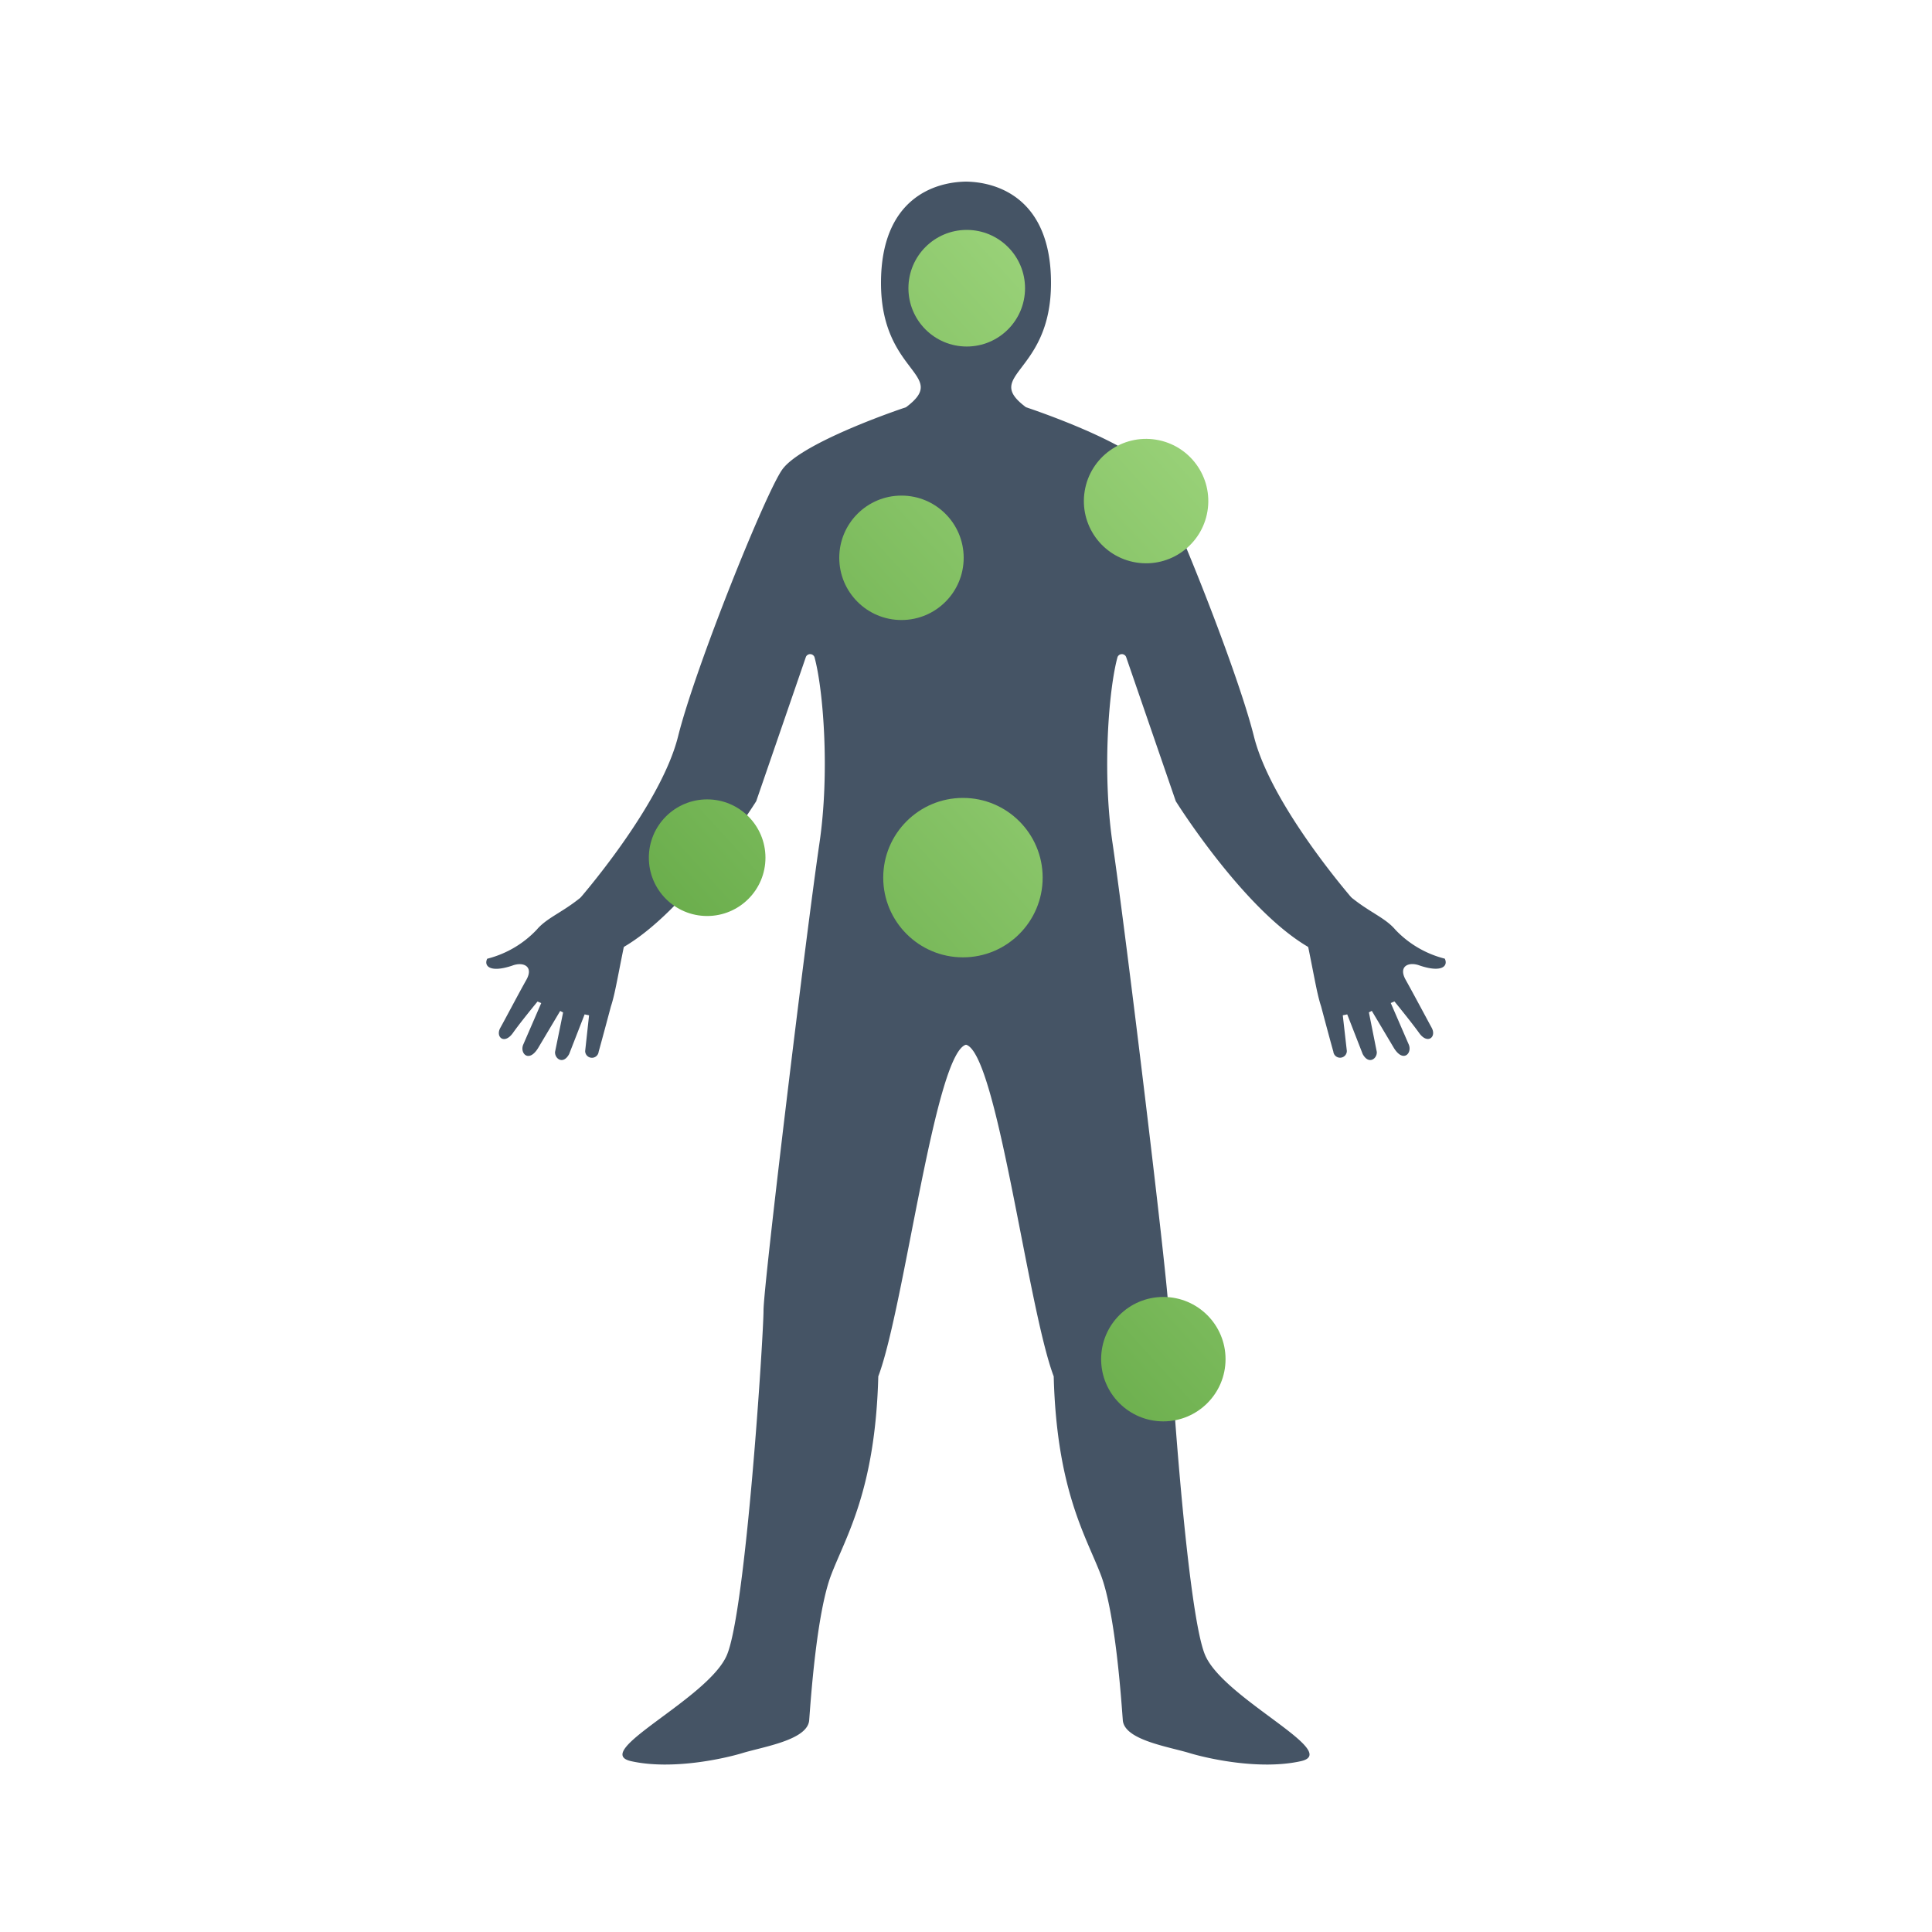 <svg id="Layer_1" data-name="Layer 1" xmlns="http://www.w3.org/2000/svg" xmlns:xlink="http://www.w3.org/1999/xlink" viewBox="0 0 500 500"><defs><linearGradient id="Nexus_Gradient" x1="156.19" y1="160.22" x2="266.28" y2="59.94" gradientUnits="userSpaceOnUse"><stop offset="0" stop-color="#62a744"/><stop offset="1" stop-color="#9bd37a"/></linearGradient><linearGradient id="Nexus_Gradient-2" x1="172.83" y1="199.44" x2="282.92" y2="99.16" xlink:href="#Nexus_Gradient"/><linearGradient id="Nexus_Gradient-3" x1="265.88" y1="383.81" x2="375.97" y2="283.53" xlink:href="#Nexus_Gradient"/><linearGradient id="Nexus_Gradient-4" x1="204.45" y1="213.6" x2="314.54" y2="113.33" gradientTransform="translate(377.08 -183.85) rotate(80.78)" xlink:href="#Nexus_Gradient"/><linearGradient id="Nexus_Gradient-5" x1="188.12" y1="282.78" x2="298.21" y2="182.5" xlink:href="#Nexus_Gradient"/><linearGradient id="Nexus_Gradient-6" x1="154.54" y1="247.9" x2="264.63" y2="147.63" xlink:href="#Nexus_Gradient"/></defs><title>skin-lesion-surgery</title><path d="M250.32,47C241.74,47,228,51.5,228,73.23c0,23.61,17.9,23.61,6.48,32.16-9.13,3.08-27.77,10.27-32,16.08s-22.47,51-27,69.13S149.64,233,149.64,233s-14.09,19.17,4.56,15.06,41.51-40.71,41.51-40.71L208.57,170a1.2,1.2,0,0,1,2.22.07c2.27,8.26,4,29.85,1.27,48.23-3.43,23.27-14.46,114.3-14.46,120.8s-4.57,78-9.52,89.32-35.39,25-24.74,27.37,24.15-.69,28.78-2.09c5.48-1.67,16.91-3.38,17.3-8.52s1.9-27.71,5.7-37.64,11.41-21.9,12.18-51.33c6.85-18.14,14.83-85.21,23-85.9" style="fill:#455465"/><path d="M149.76,232.68c-4.54,3.59-8.34,4.95-10.88,7.95a26.59,26.59,0,0,1-12.79,7.49c-.92,1.88.71,3.72,6.49,1.78,2.8-1.07,5.63.15,3.63,3.7s-5.69,10.57-6.72,12.39c-1.33,2.37,1,4.43,3.21,1.4,2-2.85,6.42-8.2,6.42-8.2l.95.41-4.66,10.75c-.93,2.22,1.41,4.81,3.83.92l5.74-9.64.75.39-2.08,10.2c-.13,1.75,2.09,3.45,3.65.56l4-10.26,1.15.24L151.44,272a1.75,1.75,0,0,0,3.49.19c.78-2.75,3.17-11.72,3.17-11.72,1.25-3.78,1.88-8.78,4.5-20.88,10.64-12.54,26.64-27.11,27.24-34.46" style="fill:#455465"/><path d="M249.68,47C258.26,47,272,51.5,272,73.23c0,23.61-17.9,23.61-6.48,32.16,9.13,3.08,27.77,10.27,32,16.08s22.47,51,27,69.13S350.36,233,350.36,233s14.09,19.17-4.56,15.06-41.51-40.71-41.51-40.71L291.43,170a1.2,1.2,0,0,0-2.22.07c-2.27,8.26-4,29.85-1.27,48.23,3.43,23.27,14.46,114.3,14.46,120.8s4.57,78,9.52,89.32,35.39,25,24.74,27.37-24.15-.69-28.78-2.09c-5.48-1.67-16.91-3.38-17.3-8.52s-1.9-27.71-5.7-37.64-11.41-21.9-12.18-51.33c-6.85-18.14-14.83-85.21-23-85.9" style="fill:#455465"/><path d="M310.16,205.11c.6,7.35,16.6,21.92,27.24,34.46,2.62,12.1,3.25,17.1,4.5,20.88,0,0,2.39,9,3.17,11.72a1.75,1.75,0,0,0,3.49-.19l-1.05-9.22,1.15-.24,4,10.26c1.56,2.89,3.78,1.19,3.65-.56L354.27,262l.75-.39,5.74,9.64c2.42,3.89,4.76,1.3,3.83-.92l-4.66-10.75.95-.41s4.38,5.35,6.42,8.2c2.16,3,4.54,1,3.21-1.4-1-1.82-4.72-8.82-6.72-12.39s.83-4.77,3.63-3.7c5.78,1.94,7.41.1,6.49-1.78a26.59,26.59,0,0,1-12.79-7.49c-2.54-3-6.34-4.36-10.88-7.95" style="fill:#455465"/><circle cx="250.19" cy="74.59" r="15.09" style="fill:url(#Nexus_Gradient)"/><circle cx="233.3" cy="144.36" r="16.1" style="fill:url(#Nexus_Gradient-2)"/><circle cx="301.07" cy="351.75" r="16.1" style="fill:url(#Nexus_Gradient-3)"/><circle cx="296.59" cy="129.68" r="16.1" transform="translate(121.08 401.66) rotate(-80.78)" style="fill:url(#Nexus_Gradient-4)"/><circle cx="249.21" cy="227.13" r="20.63" style="fill:url(#Nexus_Gradient-5)"/><circle cx="183.01" cy="221.97" r="15.09" style="fill:url(#Nexus_Gradient-6)"/></svg>